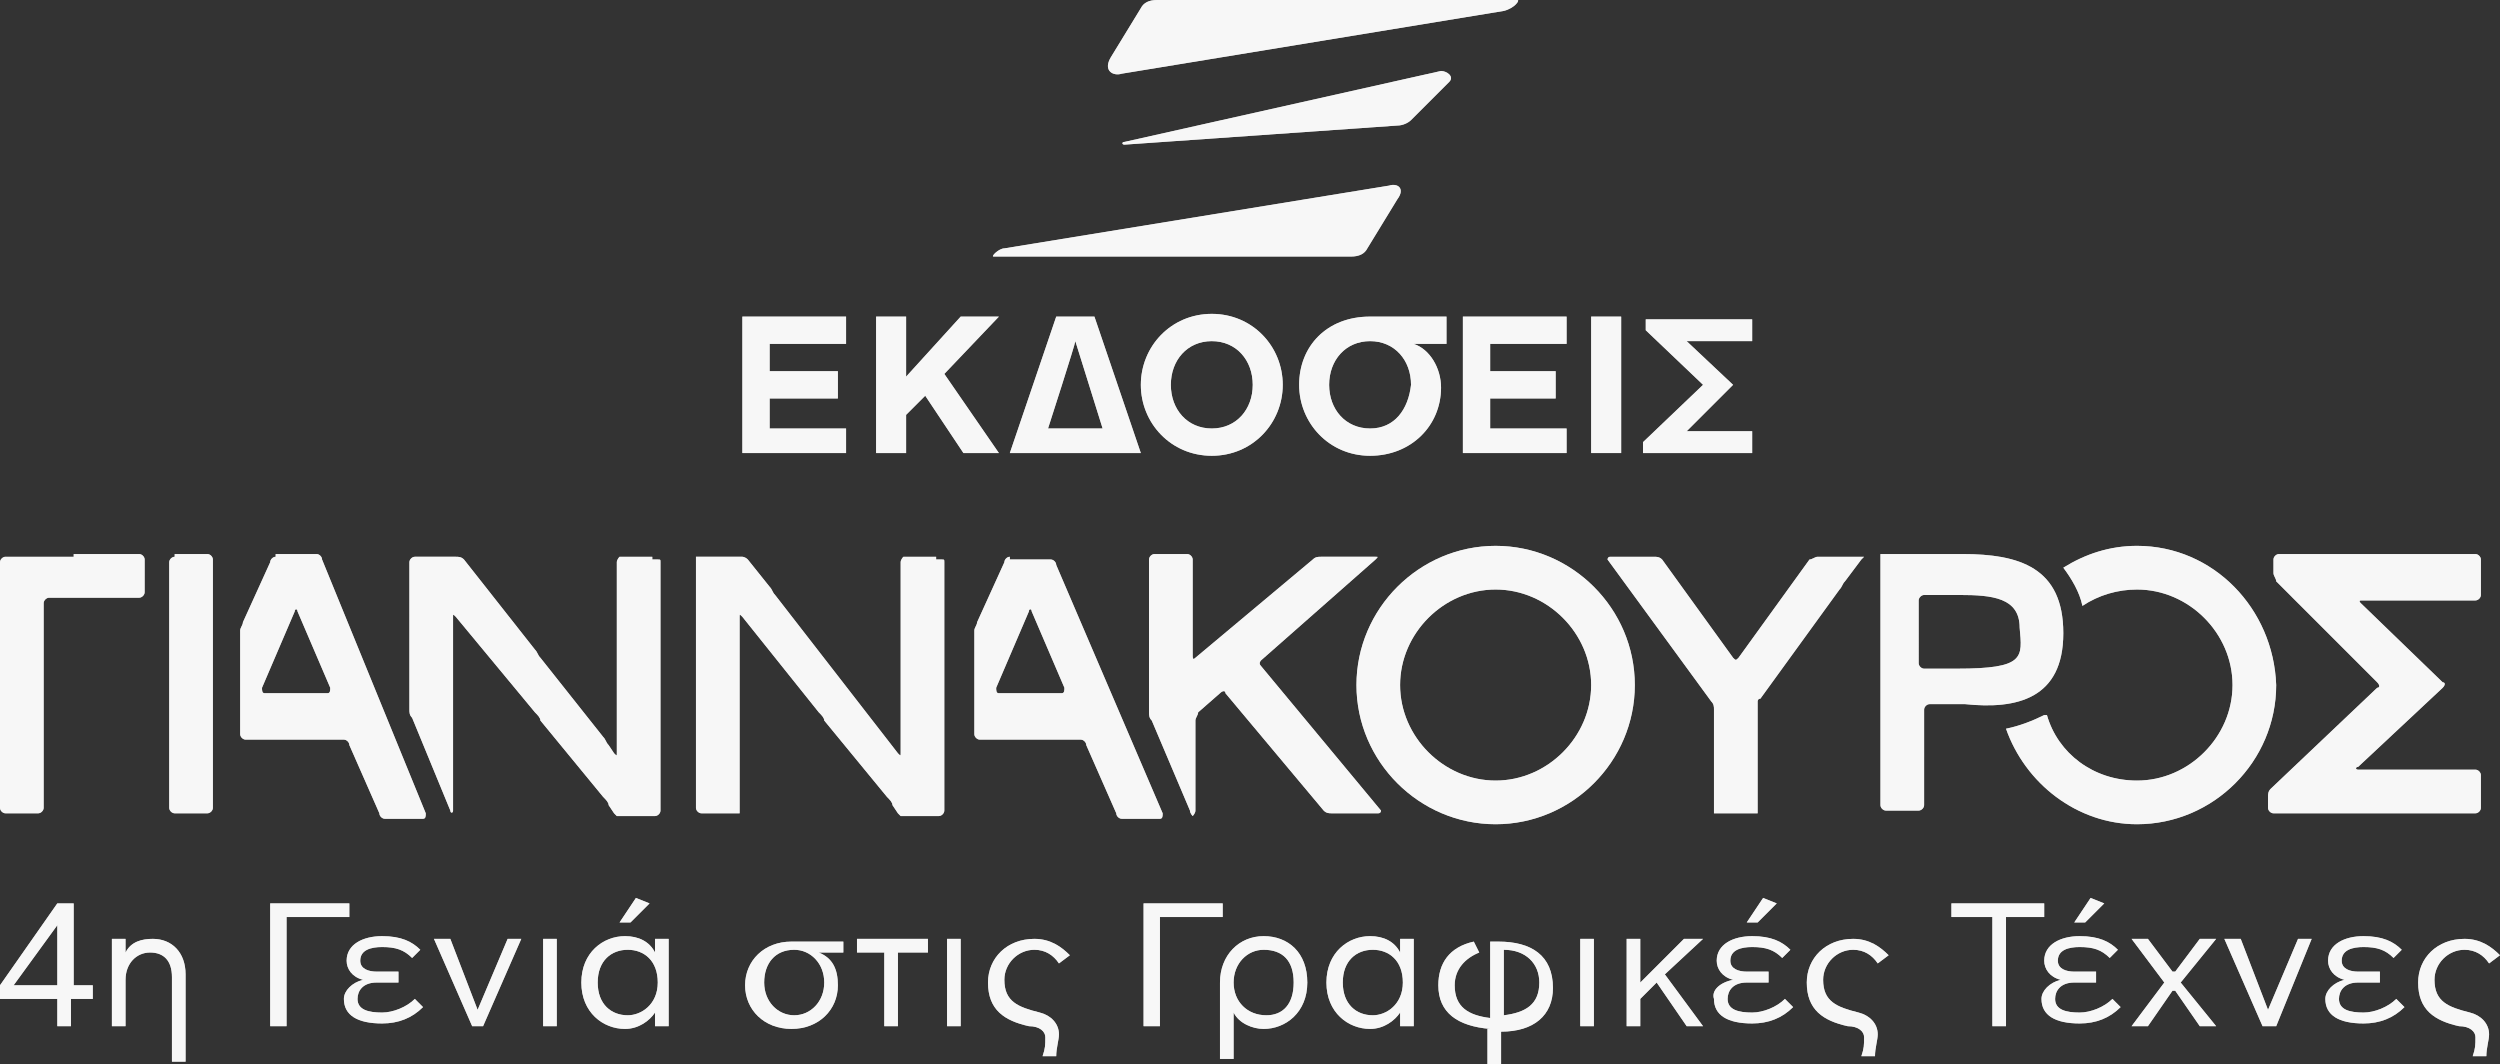 <?xml version="1.0" encoding="UTF-8" standalone="no"?>
<svg xmlns:inkscape="http://www.inkscape.org/namespaces/inkscape" xmlns:sodipodi="http://sodipodi.sourceforge.net/DTD/sodipodi-0.dtd" xmlns="http://www.w3.org/2000/svg" xmlns:svg="http://www.w3.org/2000/svg" version="1.1" id="Layer_1" x="0px" y="0px" viewBox="0 0 91.6 39" xml:space="preserve" width="91.6" height="39"><rect x="0" y="0" width="91.6" height="39" fill="#333333" stroke="none"/><defs id="defs36">
	

		
	
			
		
				
				
				
				
				
				
				
				
				
				
				
				
				
				
				
				
				
				
				
				
				
				
				
				
				
				
				
				
				
				
				
				
				
				
				
				
				
				
				
				
				
				
				
				
				
				
				
				
			</defs>
<style type="text/css" id="style1">
	.st0{opacity:0.8;}
</style>
<g id="g36" style="fill:#ffffff;fill-opacity:1"><path d="m 90.9,20.5 c 0,-0.1 -0.1,-0.2 -0.2,-0.2 h -7.2 c -0.1,0 -0.2,0.1 -0.2,0.2 V 21 c 0,0.1 0.1,0.2 0.1,0.3 l 3.7,3.7 c 0.1,0.1 0.1,0.2 0,0.2 l -3.9,3.7 c -0.1,0.1 -0.1,0.2 -0.1,0.3 v 0.4 c 0,0.1 0.1,0.2 0.2,0.2 h 7.4 c 0.1,0 0.2,-0.1 0.2,-0.2 v -1.2 c 0,-0.1 -0.1,-0.2 -0.2,-0.2 h -4.3 c -0.1,0 -0.1,-0.1 0,-0.1 l 3.1,-2.9 c 0.1,-0.1 0.1,-0.2 0,-0.2 l -3,-2.9 c -0.1,-0.1 0,-0.1 0,-0.1 h 4.2 c 0.1,0 0.2,-0.1 0.2,-0.2 z" id="path1" style="opacity:0.8;fill:#ffffff;fill-opacity:1"></path><polygon points="91.4,41 95.4,41 95.4,40.2 93,40.2 94.7,38.5 93,36.9 95.4,36.9 95.4,36.1 91.5,36.1 91.5,36.5 93.6,38.5 91.4,40.6 " id="polygon1" transform="translate(-31.2,-24.4)" style="opacity:0.8;fill:#ffffff;fill-opacity:1"></polygon><path d="m 41.1,2.7 14,-2.3 C 55.5,0.3 55.7,0 55.6,0 H 42.4 c -0.3,0 -0.5,0.1 -0.6,0.3 l -1.1,1.8 c -0.3,0.5 0.1,0.7 0.4,0.6" id="path2" style="opacity:0.8;fill:#ffffff;fill-opacity:1"></path><path d="m 36.4,9.4 h 13.1 c 0.3,0 0.5,-0.1 0.6,-0.3 l 1.1,-1.8 c 0.3,-0.4 0,-0.6 -0.3,-0.5 L 36.8,9.1 c -0.2,0 -0.5,0.3 -0.4,0.3" id="path3" style="opacity:0.8;fill:#ffffff;fill-opacity:1"></path><path d="M 52.8,2.6 41.2,5.2 c -0.1,0 -0.1,0.1 0,0.1 l 10,-0.7 c 0.2,0 0.4,-0.1 0.5,-0.2 L 53.1,3 C 53.3,2.8 53,2.6 52.8,2.6" id="path4" style="opacity:0.8;fill:#ffffff;fill-opacity:1"></path><path d="m 78.3,20 c -1,0 -1.9,0.3 -2.7,0.8 0.3,0.4 0.6,0.9 0.7,1.4 0.6,-0.4 1.3,-0.6 2,-0.6 1.9,0 3.5,1.6 3.5,3.5 0,1.9 -1.6,3.5 -3.5,3.5 -1.6,0 -2.9,-1 -3.3,-2.4 0,0 -0.1,0 -0.1,0 -0.4,0.2 -0.9,0.4 -1.4,0.5 0.7,2 2.6,3.5 4.8,3.5 2.8,0 5.1,-2.3 5.1,-5.1 C 83.3,22.3 81.1,20 78.3,20" id="path5" style="opacity:0.8;fill:#ffffff;fill-opacity:1"></path><path d="m 68.3,20.4 c 0,0 0,0 0,0 0,0 0,0 -0.1,0 h -0.5 -0.3 -0.8 c -0.1,0 -0.2,0.1 -0.3,0.1 l -2.6,3.6 c -0.1,0.1 -0.1,0.1 -0.2,0 L 60.9,20.5 C 60.8,20.4 60.7,20.4 60.6,20.4 H 59 c -0.1,0 -0.1,0.1 -0.1,0.1 l 3.8,5.2 c 0.1,0.1 0.1,0.2 0.1,0.3 v 3.6 c 0,0.1 0,0.2 0,0.2 h 0.2 1.2 0.2 v 0 c 0,0 0,-0.1 0,-0.2 v -3.7 c 0,-0.1 0,-0.2 0,-0.2 0,0 0,-0.1 0.1,-0.1 l 2.9,-4 c 0.1,-0.1 0.1,-0.2 0.2,-0.3 l 0.6,-0.8 c 0,0 0.1,-0.1 0.1,-0.1 0,0 0,0 0,0" id="path6" style="opacity:0.8;fill:#ffffff;fill-opacity:1"></path><path d="m 50.4,20.5 c 0.1,-0.1 0.1,-0.1 0,-0.1 h -2 c -0.1,0 -0.2,0 -0.3,0.1 l -4.3,3.6 c -0.1,0.1 -0.1,0 -0.1,-0.1 v -3.5 c 0,-0.1 -0.1,-0.2 -0.2,-0.2 h -1.2 c -0.1,0 -0.2,0.1 -0.2,0.2 v 4.9 c 0,0.1 0,0.2 0,0.2 0,0 0,0.1 0,0.2 v 0.3 c 0,0.1 0,0.2 0.1,0.3 l 1.4,3.3 c 0,0.1 0.1,0.2 0.1,0.2 0,0 0.1,-0.1 0.1,-0.2 v -3.3 c 0,-0.1 0.1,-0.2 0.1,-0.3 l 0.8,-0.7 c 0.1,-0.1 0.2,-0.1 0.2,0 l 3.6,4.3 c 0.1,0.1 0.2,0.1 0.3,0.1 h 1.7 c 0.1,0 0.1,-0.1 0.1,-0.1 l -4.4,-5.3 c -0.1,-0.1 0,-0.2 0,-0.2 z" id="path7" style="opacity:0.8;fill:#ffffff;fill-opacity:1"></path><polygon points="58.4,41 62.2,41 62.2,40.1 59.4,40.1 59.4,39 61.9,39 61.9,38 59.4,38 59.4,37 62.2,37 62.2,36 58.4,36 " id="polygon7" transform="translate(-31.2,-24.4)" style="opacity:0.8;fill:#ffffff;fill-opacity:1"></polygon><polygon points="85.8,38 85.8,37 88.6,37 88.6,36 84.8,36 84.8,41 88.6,41 88.6,40.1 85.8,40.1 85.8,39 88.2,39 88.2,38 " id="polygon8" transform="translate(-31.2,-24.4)" style="opacity:0.8;fill:#ffffff;fill-opacity:1"></polygon><polygon points="65.1,38.9 66.5,41 67.8,41 65.8,38.1 67.8,36 66.4,36 64.4,38.2 64.4,36 63.3,36 63.3,41 64.4,41 64.4,39.6 " id="polygon9" transform="translate(-31.2,-24.4)" style="opacity:0.8;fill:#ffffff;fill-opacity:1"></polygon><path d="m 45.9,14.1 v 0 c 0,0.9 -0.6,1.6 -1.5,1.6 -0.9,0 -1.5,-0.7 -1.5,-1.6 v 0 c 0,-0.9 0.6,-1.6 1.5,-1.6 0.9,0 1.5,0.7 1.5,1.6 m -4.1,0 v 0 c 0,1.4 1.1,2.6 2.6,2.6 1.5,0 2.6,-1.2 2.6,-2.6 v 0 c 0,-1.4 -1.1,-2.6 -2.6,-2.6 -1.5,0 -2.6,1.2 -2.6,2.6" id="path9" style="opacity:0.8;fill:#ffffff;fill-opacity:1"></path><path d="m 50.2,15.7 c -0.9,0 -1.5,-0.7 -1.5,-1.6 0,-0.9 0.6,-1.6 1.5,-1.6 0.9,0 1.5,0.7 1.5,1.6 -0.1,0.9 -0.6,1.6 -1.5,1.6 M 53,11.6 h -2.8 c -1.6,0 -2.6,1.1 -2.6,2.5 0,1.4 1.1,2.6 2.6,2.6 1.5,0 2.6,-1.1 2.6,-2.5 0,-0.7 -0.4,-1.4 -1,-1.6 H 53 Z" id="path10" style="opacity:0.8;fill:#ffffff;fill-opacity:1"></path><rect x="58.3" y="11.6" width="1.1" height="5" id="rect10" style="opacity:0.8;fill:#ffffff;fill-opacity:1"></rect><path d="m 54.8,28.6 c -1.9,0 -3.5,-1.6 -3.5,-3.5 0,-1.9 1.6,-3.5 3.5,-3.5 1.9,0 3.5,1.6 3.5,3.5 0,1.9 -1.6,3.5 -3.5,3.5 m 0,-8.6 c -2.8,0 -5.1,2.3 -5.1,5.1 0,2.8 2.3,5.1 5.1,5.1 2.8,0 5.1,-2.3 5.1,-5.1 0,-2.8 -2.3,-5.1 -5.1,-5.1" id="path11" style="opacity:0.8;fill:#ffffff;fill-opacity:1"></path><path d="m 71.7,24.5 h -1.2 c -0.1,0 -0.2,-0.1 -0.2,-0.2 V 22 c 0,-0.1 0.1,-0.2 0.2,-0.2 h 1.3 c 1.2,0 2.2,0.1 2.2,1.2 0.1,1.1 0.2,1.5 -2.3,1.5 m 3.9,-1.3 c 0,-2.4 -1.6,-2.9 -3.7,-2.9 -1.1,0 -2.7,0 -3,0 v 0 c 0,0 0,0 0,0 0,0 0,0.1 0,0.2 v 9 c 0,0.1 0.1,0.2 0.2,0.2 h 1.2 c 0.1,0 0.2,-0.1 0.2,-0.2 V 26 c 0,-0.1 0.1,-0.2 0.2,-0.2 0,0 0.8,0 1.3,0 1.9,0.2 3.6,-0.2 3.6,-2.6" id="path12" style="opacity:0.8;fill:#ffffff;fill-opacity:1"></path><path d="m 40.4,15.7 h -2 c 0,0 1,-3.1 1,-3.2 0,0 1,3.2 1,3.2 M 37,16.6 h 4.8 l -1.7,-5 h -1.4 z" id="path13" style="opacity:0.8;fill:#ffffff;fill-opacity:1"></path><path d="M 11.9,25.4 H 11.6 10.1 9.8 9.7 c -0.1,0 -0.1,-0.1 -0.1,-0.2 l 1.2,-2.8 c 0,-0.1 0.1,-0.1 0.1,0 l 1.2,2.8 c 0,0.1 0,0.2 -0.1,0.2 z m -1.8,-5 c -0.1,0 -0.2,0.1 -0.2,0.2 l -1,2.2 c 0,0.1 -0.1,0.2 -0.1,0.3 v 3.8 c 0,0.1 0.1,0.2 0.2,0.2 h 0.7 0.3 1.5 0.3 0.8 c 0.1,0 0.2,0.1 0.2,0.2 l 1.1,2.5 c 0,0.1 0.1,0.2 0.2,0.2 h 1.4 c 0.1,0 0.1,-0.1 0.1,-0.2 l -3.8,-9.3 c 0,-0.1 -0.1,-0.2 -0.2,-0.2 h -1.5 z" id="path14" style="opacity:0.8;fill:#ffffff;fill-opacity:1"></path><path d="M 38.8,25.4 H 38.5 37 36.7 36.6 c -0.1,0 -0.1,-0.1 -0.1,-0.2 l 1.2,-2.8 c 0,-0.1 0.1,-0.1 0.1,0 l 1.2,2.8 c 0,0.1 0,0.2 -0.1,0.2 z m -1.8,-5 c -0.1,0 -0.2,0.1 -0.2,0.2 l -1,2.2 c 0,0.1 -0.1,0.2 -0.1,0.3 v 3.8 c 0,0.1 0.1,0.2 0.2,0.2 h 0.7 0.3 1.5 0.4 0.8 c 0.1,0 0.2,0.1 0.2,0.2 l 1.1,2.5 c 0,0.1 0.1,0.2 0.2,0.2 h 1.4 c 0.1,0 0.1,-0.1 0.1,-0.2 l -3.9,-9.1 c 0,-0.1 -0.1,-0.2 -0.2,-0.2 H 37 Z" id="path15" style="opacity:0.8;fill:#ffffff;fill-opacity:1"></path><path d="m 23.9,20.4 h -0.3 -0.7 -0.2 c 0,0 -0.1,0.1 -0.1,0.2 v 7 c 0,0.1 0,0.1 -0.1,0 L 22.3,27.3 C 22.2,27.2 22.2,27.1 22.1,27 L 19.8,24.1 C 19.7,24 19.7,23.9 19.6,23.8 L 17,20.5 c -0.1,-0.1 -0.2,-0.1 -0.3,-0.1 h -1.5 c -0.1,0 -0.2,0.1 -0.2,0.2 V 26 c 0,0.1 0,0.2 0.1,0.3 l 1.4,3.4 c 0,0.1 0.1,0.1 0.1,0 v -7.1 c 0,-0.1 0,-0.1 0.1,0 l 2.9,3.5 c 0.1,0.1 0.2,0.2 0.2,0.3 l 2.3,2.8 c 0.1,0.1 0.2,0.2 0.2,0.3 l 0.2,0.3 c 0.1,0.1 0.1,0.1 0.1,0.1 h 0.2 0.8 0.3 0.1 c 0.1,0 0.2,-0.1 0.2,-0.2 v -6.5 -0.3 -2 -0.3 c 0,-0.1 0,-0.1 -0.1,-0.1 h -0.2 z" id="path16" style="opacity:0.8;fill:#ffffff;fill-opacity:1"></path><path d="M 34.3,20.4 H 34 33.3 33.1 c 0,0 -0.1,0.1 -0.1,0.2 v 7 c 0,0.1 0,0.1 -0.1,0 l -4.5,-5.8 c -0.1,-0.1 -0.1,-0.2 -0.2,-0.3 l -0.8,-1 c -0.1,-0.1 -0.2,-0.1 -0.2,-0.1 h -0.3 -1.2 -0.2 c 0,0 0,0.1 0,0.2 V 26 c 0,0.1 0,0.2 0,0.2 0,0 0,0.1 0,0.2 v 3.2 c 0,0.1 0.1,0.2 0.2,0.2 h 1.2 c 0.1,0 0.2,0 0.2,0 0,0 0,0 0,0 0,0 0,0 0,0 0,0 0,-0.1 0,-0.2 v -7 c 0,-0.1 0,-0.1 0.1,0 l 2.8,3.5 c 0.1,0.1 0.2,0.2 0.2,0.3 l 2.3,2.8 c 0.1,0.1 0.2,0.2 0.2,0.3 l 0.2,0.3 c 0.1,0.1 0.1,0.1 0.1,0.1 v 0 h 0.2 0.8 0.3 0.1 c 0.1,0 0.2,-0.1 0.2,-0.2 v -6.5 -0.3 -2 -0.3 c 0,-0.1 0,-0.1 -0.1,-0.1 h -0.2 z" id="path17" style="opacity:0.8;fill:#ffffff;fill-opacity:1"></path><path d="M 2.7,20.4 H 2.4 1 0.7 0.2 C 0.1,20.4 0,20.5 0,20.6 v 9 c 0,0.1 0.1,0.2 0.2,0.2 h 1.2 c 0.1,0 0.2,-0.1 0.2,-0.2 v -7.5 c 0,-0.1 0.1,-0.2 0.2,-0.2 h 0.7 0.3 2.3 c 0.1,0 0.2,-0.1 0.2,-0.2 V 20.5 C 5.3,20.4 5.2,20.3 5.1,20.3 H 2.7 Z" id="path18" style="opacity:0.8;fill:#ffffff;fill-opacity:1"></path><path d="m 6.4,20.4 c -0.1,0 -0.2,0.1 -0.2,0.2 v 0.5 0.3 7.5 0.3 0.4 c 0,0.1 0.1,0.2 0.2,0.2 h 1.2 c 0.1,0 0.2,-0.1 0.2,-0.2 V 25.6 25.3 25 24.6 20.5 C 7.8,20.4 7.7,20.3 7.6,20.3 H 6.4 Z" id="path19" style="opacity:0.8;fill:#ffffff;fill-opacity:1"></path><path d="m 2.1,33.9 -1.6,2.2 h 1.6 z m 0.5,2.7 v 1 H 2.1 v -1 H 0 v -0.5 l 2.1,-3 h 0.6 v 3 h 0.7 v 0.5 z" id="path20" style="opacity:0.8;fill:#ffffff;fill-opacity:1"></path><path d="m 4.1,34.4 h 0.5 v 0.5 0 c 0.2,-0.4 0.6,-0.5 1,-0.5 0.7,0 1.2,0.5 1.2,1.3 v 3.2 H 6.3 v -3.1 c 0,-0.6 -0.3,-0.9 -0.8,-0.9 -0.5,0 -0.9,0.4 -0.9,1 v 1.7 H 4.1 Z" id="path21" style="opacity:0.8;fill:#ffffff;fill-opacity:1"></path><polygon points="41.7,62 41.1,62 41.1,57.5 44,57.5 44,58 41.7,58 " id="polygon21" transform="translate(-31.2,-24.4)" style="opacity:0.8;fill:#ffffff;fill-opacity:1"></polygon><path d="m 13.3,35.9 c -0.4,-0.1 -0.6,-0.4 -0.6,-0.7 0,-0.6 0.6,-0.9 1.3,-0.9 0.7,0 1.1,0.2 1.4,0.5 l -0.3,0.3 c -0.3,-0.3 -0.6,-0.4 -1.1,-0.4 -0.4,0 -0.8,0.1 -0.8,0.5 0,0.3 0.3,0.4 0.6,0.4 h 0.8 V 36 h -0.8 c -0.5,0 -0.7,0.3 -0.7,0.6 0,0.4 0.4,0.5 0.9,0.5 0.4,0 0.9,-0.2 1.2,-0.5 l 0.3,0.3 c -0.4,0.4 -0.9,0.6 -1.5,0.6 -0.9,0 -1.4,-0.3 -1.4,-0.9 0,-0.3 0.3,-0.6 0.7,-0.7 z" id="path22" style="opacity:0.8;fill:#ffffff;fill-opacity:1"></path><polygon points="48.7,61.4 49.8,58.8 50.3,58.8 48.9,62 48.5,62 47.1,58.8 47.7,58.8 " id="polygon22" transform="translate(-31.2,-24.4)" style="opacity:0.8;fill:#ffffff;fill-opacity:1"></polygon><rect x="19.9" y="34.4" width="0.5" height="3.2" id="rect22" style="opacity:0.8;fill:#ffffff;fill-opacity:1"></rect><path d="m 23.3,32.9 0.5,0.2 -0.7,0.7 h -0.4 z m 0.8,3.1 c 0,-0.8 -0.5,-1.2 -1.1,-1.2 -0.6,0 -1.1,0.4 -1.1,1.2 0,0.8 0.5,1.2 1.1,1.2 0.5,0 1.1,-0.4 1.1,-1.2 m -2.8,0 c 0,-1.1 0.8,-1.7 1.6,-1.7 0.5,0 0.9,0.2 1.1,0.6 v 0 -0.5 h 0.5 v 3.2 H 24 v -0.5 0 c -0.2,0.3 -0.6,0.6 -1.1,0.6 -0.8,0 -1.6,-0.6 -1.6,-1.7" id="path23" style="opacity:0.8;fill:#ffffff;fill-opacity:1"></path><path d="m 30.2,36 c 0,-0.7 -0.5,-1.2 -1.1,-1.2 -0.7,0 -1.1,0.5 -1.1,1.2 0,0.7 0.5,1.2 1.1,1.2 0.6,0 1.1,-0.5 1.1,-1.2 m 0.7,-1.6 v 0.5 H 30 v 0 c 0.5,0.2 0.7,0.6 0.7,1.2 0,0.9 -0.7,1.6 -1.7,1.6 -1,0 -1.7,-0.7 -1.7,-1.6 0,-0.9 0.7,-1.6 1.7,-1.6 h 1.9 z" id="path24" style="opacity:0.8;fill:#ffffff;fill-opacity:1"></path><polygon points="62.6,58.8 65.2,58.8 65.2,59.3 64.1,59.3 64.1,62 63.6,62 63.6,59.3 62.6,59.3 " id="polygon24" transform="translate(-31.2,-24.4)" style="opacity:0.8;fill:#ffffff;fill-opacity:1"></polygon><rect x="34.7" y="34.4" width="0.5" height="3.2" id="rect24" style="opacity:0.8;fill:#ffffff;fill-opacity:1"></rect><path d="m 38.8,37.9 c 0,0.2 -0.1,0.5 -0.1,0.8 h -0.5 c 0.1,-0.3 0.1,-0.4 0.1,-0.7 0,-0.2 -0.2,-0.4 -0.6,-0.4 -0.9,-0.2 -1.5,-0.6 -1.5,-1.6 0,-0.9 0.7,-1.6 1.7,-1.6 0.6,0 1,0.3 1.3,0.6 l -0.4,0.3 c -0.2,-0.3 -0.5,-0.5 -0.9,-0.5 -0.6,0 -1.1,0.5 -1.1,1.1 0,0.8 0.5,1 1.3,1.2 0.4,0.1 0.7,0.4 0.7,0.8" id="path25" style="opacity:0.8;fill:#ffffff;fill-opacity:1"></path><polygon points="73.7,62 73.1,62 73.1,57.5 76,57.5 76,58 73.7,58 " id="polygon25" transform="translate(-31.2,-24.4)" style="opacity:0.8;fill:#ffffff;fill-opacity:1"></polygon><path d="m 47.4,36 c 0,-0.8 -0.4,-1.2 -1.1,-1.2 -0.6,0 -1.1,0.5 -1.1,1.2 0,0.7 0.5,1.2 1.2,1.2 0.6,0 1,-0.4 1,-1.2 m -2.2,1.1 v 1.7 H 44.7 V 36 c 0,-1 0.7,-1.7 1.6,-1.7 0.9,0 1.6,0.6 1.6,1.7 0,1.1 -0.8,1.7 -1.6,1.7 -0.4,0 -0.9,-0.2 -1.1,-0.6 z" id="path26" style="opacity:0.8;fill:#ffffff;fill-opacity:1"></path><path d="m 51.4,36 c 0,-0.8 -0.5,-1.2 -1.1,-1.2 -0.6,0 -1.1,0.4 -1.1,1.2 0,0.8 0.5,1.2 1.1,1.2 0.5,0 1.1,-0.4 1.1,-1.2 m -2.8,0 c 0,-1.1 0.8,-1.7 1.6,-1.7 0.5,0 0.9,0.2 1.1,0.6 v 0 -0.5 h 0.5 v 3.2 h -0.5 v -0.5 0 c -0.2,0.3 -0.6,0.6 -1.1,0.6 -0.8,0 -1.6,-0.6 -1.6,-1.7" id="path27" style="opacity:0.8;fill:#ffffff;fill-opacity:1"></path><path d="m 55.1,34.8 v 2.4 c 0.8,-0.1 1.3,-0.4 1.3,-1.2 0,-0.7 -0.5,-1.2 -1.3,-1.2 m -0.5,2.9 c -1.2,-0.1 -1.9,-0.6 -1.9,-1.6 0,-0.8 0.4,-1.4 1.3,-1.6 l 0.2,0.4 c -0.5,0.2 -0.9,0.6 -0.9,1.2 0,0.8 0.5,1.1 1.3,1.2 v -2.8 c 0.1,0 0.3,0 0.3,0 1.2,0 2,0.5 2,1.7 0,1 -0.7,1.6 -1.9,1.6 V 39 h -0.5 v -1.3 z" id="path28" style="opacity:0.8;fill:#ffffff;fill-opacity:1"></path><rect x="57.9" y="34.4" width="0.5" height="3.2" id="rect28" style="opacity:0.8;fill:#ffffff;fill-opacity:1"></rect><polygon points="90.8,58.8 91.3,58.8 91.3,60.4 92.9,58.8 93.6,58.8 92.2,60.1 93.6,62 93,62 91.9,60.4 91.3,61 91.3,62 90.8,62 " id="polygon28" transform="translate(-31.2,-24.4)" style="opacity:0.8;fill:#ffffff;fill-opacity:1"></polygon><path d="m 64.6,32.9 0.5,0.2 -0.7,0.7 H 64 Z m -1.1,3 c -0.4,-0.1 -0.6,-0.4 -0.6,-0.7 0,-0.6 0.6,-0.9 1.3,-0.9 0.7,0 1.1,0.2 1.4,0.5 l -0.3,0.3 c -0.3,-0.3 -0.6,-0.4 -1.1,-0.4 -0.4,0 -0.8,0.1 -0.8,0.5 0,0.3 0.3,0.4 0.6,0.4 h 0.8 V 36 H 64 c -0.5,0 -0.7,0.3 -0.7,0.6 0,0.4 0.4,0.5 0.9,0.5 0.4,0 0.9,-0.2 1.2,-0.5 l 0.3,0.3 c -0.4,0.4 -0.9,0.6 -1.5,0.6 -0.9,0 -1.4,-0.3 -1.4,-0.9 -0.1,-0.3 0.2,-0.6 0.7,-0.7 z" id="path29" style="opacity:0.8;fill:#ffffff;fill-opacity:1"></path><path d="m 68.8,37.9 c 0,0.2 -0.1,0.5 -0.1,0.8 h -0.5 c 0.1,-0.3 0.1,-0.4 0.1,-0.7 0,-0.2 -0.2,-0.4 -0.6,-0.4 -0.9,-0.2 -1.5,-0.6 -1.5,-1.6 0,-0.9 0.7,-1.6 1.7,-1.6 0.6,0 1,0.3 1.3,0.6 l -0.4,0.3 c -0.2,-0.3 -0.5,-0.5 -0.9,-0.5 -0.6,0 -1.1,0.5 -1.1,1.1 0,0.8 0.5,1 1.3,1.2 0.4,0.1 0.7,0.4 0.7,0.8" id="path30" style="opacity:0.8;fill:#ffffff;fill-opacity:1"></path><polygon points="104.2,62 104.2,58 102.7,58 102.7,57.5 106.1,57.5 106.1,58 104.7,58 104.7,62 " id="polygon30" transform="translate(-31.2,-24.4)" style="opacity:0.8;fill:#ffffff;fill-opacity:1"></polygon><path d="m 76.6,32.9 0.5,0.2 -0.7,0.7 H 76 Z m -1.1,3 c -0.4,-0.1 -0.6,-0.4 -0.6,-0.7 0,-0.6 0.6,-0.9 1.3,-0.9 0.7,0 1.1,0.2 1.4,0.5 l -0.3,0.3 c -0.3,-0.3 -0.6,-0.4 -1.1,-0.4 -0.4,0 -0.8,0.1 -0.8,0.5 0,0.3 0.3,0.4 0.6,0.4 h 0.8 V 36 H 76 c -0.5,0 -0.7,0.3 -0.7,0.6 0,0.4 0.4,0.5 0.9,0.5 0.4,0 0.9,-0.2 1.2,-0.5 l 0.3,0.3 c -0.4,0.4 -0.9,0.6 -1.5,0.6 -0.9,0 -1.4,-0.3 -1.4,-0.9 0,-0.3 0.3,-0.6 0.7,-0.7 z" id="path31" style="opacity:0.8;fill:#ffffff;fill-opacity:1"></path><polygon points="112.4,58.8 111.1,60.4 112.4,62 111.8,62 110.9,60.7 110.8,60.7 109.9,62 109.3,62 110.5,60.4 109.3,58.8 109.9,58.8 110.8,60 110.9,60 111.8,58.8 " id="polygon31" transform="translate(-31.2,-24.4)" style="opacity:0.8;fill:#ffffff;fill-opacity:1"></polygon><polygon points="114.3,61.4 115.4,58.8 115.9,58.8 114.6,62 114.1,62 112.7,58.8 113.3,58.8 " id="polygon32" transform="translate(-31.2,-24.4)" style="opacity:0.8;fill:#ffffff;fill-opacity:1"></polygon><path d="m 85.9,35.9 c -0.4,-0.1 -0.6,-0.4 -0.6,-0.7 0,-0.6 0.6,-0.9 1.3,-0.9 0.7,0 1.1,0.2 1.4,0.5 l -0.3,0.3 c -0.3,-0.3 -0.6,-0.4 -1.1,-0.4 -0.4,0 -0.8,0.1 -0.8,0.5 0,0.3 0.3,0.4 0.6,0.4 h 0.8 V 36 h -0.8 c -0.5,0 -0.7,0.3 -0.7,0.6 0,0.4 0.4,0.5 0.9,0.5 0.4,0 0.9,-0.2 1.2,-0.5 l 0.3,0.3 c -0.4,0.4 -0.9,0.6 -1.5,0.6 -0.9,0 -1.4,-0.3 -1.4,-0.9 0,-0.3 0.3,-0.6 0.7,-0.7 z" id="path32" style="opacity:0.8;fill:#ffffff;fill-opacity:1"></path><path d="m 91.2,37.9 c 0,0.2 -0.1,0.5 -0.1,0.8 h -0.5 c 0.1,-0.3 0.1,-0.4 0.1,-0.7 0,-0.2 -0.2,-0.4 -0.6,-0.4 -0.9,-0.2 -1.5,-0.6 -1.5,-1.6 0,-0.9 0.7,-1.6 1.7,-1.6 0.6,0 1,0.3 1.3,0.6 l -0.4,0.3 C 91,35 90.7,34.8 90.3,34.8 c -0.6,0 -1.1,0.5 -1.1,1.1 0,0.8 0.5,1 1.3,1.2 0.4,0.1 0.7,0.4 0.7,0.8" id="path33" style="opacity:0.8;fill:#ffffff;fill-opacity:1"></path></g>
<g id="g68" style="fill:#ffffff;fill-opacity:1"><path d="m 90.9,20.5 c 0,-0.1 -0.1,-0.2 -0.2,-0.2 h -7.2 c -0.1,0 -0.2,0.1 -0.2,0.2 V 21 c 0,0.1 0.1,0.2 0.1,0.3 l 3.7,3.7 c 0.1,0.1 0.1,0.2 0,0.2 l -3.9,3.7 c -0.1,0.1 -0.1,0.2 -0.1,0.3 v 0.4 c 0,0.1 0.1,0.2 0.2,0.2 h 7.4 c 0.1,0 0.2,-0.1 0.2,-0.2 v -1.2 c 0,-0.1 -0.1,-0.2 -0.2,-0.2 h -4.3 c -0.1,0 -0.1,-0.1 0,-0.1 l 3.1,-2.9 c 0.1,-0.1 0.1,-0.2 0,-0.2 l -3,-2.9 c -0.1,-0.1 0,-0.1 0,-0.1 h 4.2 c 0.1,0 0.2,-0.1 0.2,-0.2 z" id="path36" style="opacity:0.8;fill:#ffffff;fill-opacity:1"></path><polygon points="91.4,41 95.4,41 95.4,40.2 93,40.2 94.7,38.5 93,36.9 95.4,36.9 95.4,36.1 91.5,36.1 91.5,36.5 93.6,38.5 91.4,40.6 " id="polygon36" transform="translate(-31.2,-24.4)" style="opacity:0.8;fill:#ffffff;fill-opacity:1"></polygon><path d="m 41.1,2.7 14,-2.3 C 55.5,0.3 55.7,0 55.6,0 H 42.4 c -0.3,0 -0.5,0.1 -0.6,0.3 l -1.1,1.8 c -0.3,0.5 0.1,0.7 0.4,0.6" id="path37" style="opacity:0.8;fill:#ffffff;fill-opacity:1"></path><path d="m 36.4,9.4 h 13.1 c 0.3,0 0.5,-0.1 0.6,-0.3 l 1.1,-1.8 c 0.3,-0.4 0,-0.6 -0.3,-0.5 L 36.8,9.1 c -0.2,0 -0.5,0.3 -0.4,0.3" id="path38" style="opacity:0.8;fill:#ffffff;fill-opacity:1"></path><path d="M 52.8,2.6 41.2,5.2 c -0.1,0 -0.1,0.1 0,0.1 l 10,-0.7 c 0.2,0 0.4,-0.1 0.5,-0.2 L 53.1,3 C 53.3,2.8 53,2.6 52.8,2.6" id="path39" style="opacity:0.8;fill:#ffffff;fill-opacity:1"></path><path d="m 78.3,20 c -1,0 -1.9,0.3 -2.7,0.8 0.3,0.4 0.6,0.9 0.7,1.4 0.6,-0.4 1.3,-0.6 2,-0.6 1.9,0 3.5,1.6 3.5,3.5 0,1.9 -1.6,3.5 -3.5,3.5 -1.6,0 -2.9,-1 -3.3,-2.4 0,0 -0.1,0 -0.1,0 -0.4,0.2 -0.9,0.4 -1.4,0.5 0.7,2 2.6,3.5 4.8,3.5 2.8,0 5.1,-2.3 5.1,-5.1 C 83.3,22.3 81.1,20 78.3,20" id="path40" style="opacity:0.8;fill:#ffffff;fill-opacity:1"></path><path d="m 68.3,20.4 c 0,0 0,0 0,0 0,0 0,0 -0.1,0 h -0.5 -0.3 -0.8 c -0.1,0 -0.2,0.1 -0.3,0.1 l -2.6,3.6 c -0.1,0.1 -0.1,0.1 -0.2,0 L 60.9,20.5 C 60.8,20.4 60.7,20.4 60.6,20.4 H 59 c -0.1,0 -0.1,0.1 -0.1,0.1 l 3.8,5.2 c 0.1,0.1 0.1,0.2 0.1,0.3 v 3.6 c 0,0.1 0,0.2 0,0.2 h 0.2 1.2 0.2 v 0 c 0,0 0,-0.1 0,-0.2 v -3.7 c 0,-0.1 0,-0.2 0,-0.2 0,0 0,-0.1 0.1,-0.1 l 2.9,-4 c 0.1,-0.1 0.1,-0.2 0.2,-0.3 l 0.6,-0.8 c 0,0 0.1,-0.1 0.1,-0.1 0,0 0,0 0,0" id="path41" style="opacity:0.8;fill:#ffffff;fill-opacity:1"></path><path d="m 50.4,20.5 c 0.1,-0.1 0.1,-0.1 0,-0.1 h -2 c -0.1,0 -0.2,0 -0.3,0.1 l -4.3,3.6 c -0.1,0.1 -0.1,0 -0.1,-0.1 v -3.5 c 0,-0.1 -0.1,-0.2 -0.2,-0.2 h -1.2 c -0.1,0 -0.2,0.1 -0.2,0.2 v 4.9 c 0,0.1 0,0.2 0,0.2 0,0 0,0.1 0,0.2 v 0.3 c 0,0.1 0,0.2 0.1,0.3 l 1.4,3.3 c 0,0.1 0.1,0.2 0.1,0.2 0,0 0.1,-0.1 0.1,-0.2 v -3.3 c 0,-0.1 0.1,-0.2 0.1,-0.3 l 0.8,-0.7 c 0.1,-0.1 0.2,-0.1 0.2,0 l 3.6,4.3 c 0.1,0.1 0.2,0.1 0.3,0.1 h 1.7 c 0.1,0 0.1,-0.1 0.1,-0.1 l -4.4,-5.3 c -0.1,-0.1 0,-0.2 0,-0.2 z" id="path42" style="opacity:0.8;fill:#ffffff;fill-opacity:1"></path><polygon points="58.4,41 62.2,41 62.2,40.1 59.4,40.1 59.4,39 61.9,39 61.9,38 59.4,38 59.4,37 62.2,37 62.2,36 58.4,36 " id="polygon42" transform="translate(-31.2,-24.4)" style="opacity:0.8;fill:#ffffff;fill-opacity:1"></polygon><polygon points="85.8,38 85.8,37 88.6,37 88.6,36 84.8,36 84.8,41 88.6,41 88.6,40.1 85.8,40.1 85.8,39 88.2,39 88.2,38 " id="polygon43" transform="translate(-31.2,-24.4)" style="opacity:0.8;fill:#ffffff;fill-opacity:1"></polygon><polygon points="65.1,38.9 66.5,41 67.8,41 65.8,38.1 67.8,36 66.4,36 64.4,38.2 64.4,36 63.3,36 63.3,41 64.4,41 64.4,39.6 " id="polygon44" transform="translate(-31.2,-24.4)" style="opacity:0.8;fill:#ffffff;fill-opacity:1"></polygon><path d="m 45.9,14.1 v 0 c 0,0.9 -0.6,1.6 -1.5,1.6 -0.9,0 -1.5,-0.7 -1.5,-1.6 v 0 c 0,-0.9 0.6,-1.6 1.5,-1.6 0.9,0 1.5,0.7 1.5,1.6 m -4.1,0 v 0 c 0,1.4 1.1,2.6 2.6,2.6 1.5,0 2.6,-1.2 2.6,-2.6 v 0 c 0,-1.4 -1.1,-2.6 -2.6,-2.6 -1.5,0 -2.6,1.2 -2.6,2.6" id="path44" style="opacity:0.8;fill:#ffffff;fill-opacity:1"></path><path d="m 50.2,15.7 c -0.9,0 -1.5,-0.7 -1.5,-1.6 0,-0.9 0.6,-1.6 1.5,-1.6 0.9,0 1.5,0.7 1.5,1.6 -0.1,0.9 -0.6,1.6 -1.5,1.6 M 53,11.6 h -2.8 c -1.6,0 -2.6,1.1 -2.6,2.5 0,1.4 1.1,2.6 2.6,2.6 1.5,0 2.6,-1.1 2.6,-2.5 0,-0.7 -0.4,-1.4 -1,-1.6 H 53 Z" id="path45" style="opacity:0.8;fill:#ffffff;fill-opacity:1"></path><rect x="58.3" y="11.6" width="1.1" height="5" id="rect45" style="opacity:0.8;fill:#ffffff;fill-opacity:1"></rect><path d="m 54.8,28.6 c -1.9,0 -3.5,-1.6 -3.5,-3.5 0,-1.9 1.6,-3.5 3.5,-3.5 1.9,0 3.5,1.6 3.5,3.5 0,1.9 -1.6,3.5 -3.5,3.5 m 0,-8.6 c -2.8,0 -5.1,2.3 -5.1,5.1 0,2.8 2.3,5.1 5.1,5.1 2.8,0 5.1,-2.3 5.1,-5.1 0,-2.8 -2.3,-5.1 -5.1,-5.1" id="path46" style="opacity:0.8;fill:#ffffff;fill-opacity:1"></path><path d="m 71.7,24.5 h -1.2 c -0.1,0 -0.2,-0.1 -0.2,-0.2 V 22 c 0,-0.1 0.1,-0.2 0.2,-0.2 h 1.3 c 1.2,0 2.2,0.1 2.2,1.2 0.1,1.1 0.2,1.5 -2.3,1.5 m 3.9,-1.3 c 0,-2.4 -1.6,-2.9 -3.7,-2.9 -1.1,0 -2.7,0 -3,0 v 0 c 0,0 0,0 0,0 0,0 0,0.1 0,0.2 v 9 c 0,0.1 0.1,0.2 0.2,0.2 h 1.2 c 0.1,0 0.2,-0.1 0.2,-0.2 V 26 c 0,-0.1 0.1,-0.2 0.2,-0.2 0,0 0.8,0 1.3,0 1.9,0.2 3.6,-0.2 3.6,-2.6" id="path47" style="opacity:0.8;fill:#ffffff;fill-opacity:1"></path><path d="m 40.4,15.7 h -2 c 0,0 1,-3.1 1,-3.2 0,0 1,3.2 1,3.2 M 37,16.6 h 4.8 l -1.7,-5 h -1.4 z" id="path48" style="opacity:0.8;fill:#ffffff;fill-opacity:1"></path><path d="M 11.9,25.4 H 11.6 10.1 9.8 9.7 c -0.1,0 -0.1,-0.1 -0.1,-0.2 l 1.2,-2.8 c 0,-0.1 0.1,-0.1 0.1,0 l 1.2,2.8 c 0,0.1 0,0.2 -0.1,0.2 z m -1.8,-5 c -0.1,0 -0.2,0.1 -0.2,0.2 l -1,2.2 c 0,0.1 -0.1,0.2 -0.1,0.3 v 3.8 c 0,0.1 0.1,0.2 0.2,0.2 h 0.7 0.3 1.5 0.3 0.8 c 0.1,0 0.2,0.1 0.2,0.2 l 1.1,2.5 c 0,0.1 0.1,0.2 0.2,0.2 h 1.4 c 0.1,0 0.1,-0.1 0.1,-0.2 l -3.8,-9.3 c 0,-0.1 -0.1,-0.2 -0.2,-0.2 h -1.5 z" id="path49" style="opacity:0.8;fill:#ffffff;fill-opacity:1"></path><path d="M 38.8,25.4 H 38.5 37 36.7 36.6 c -0.1,0 -0.1,-0.1 -0.1,-0.2 l 1.2,-2.8 c 0,-0.1 0.1,-0.1 0.1,0 l 1.2,2.8 c 0,0.1 0,0.2 -0.1,0.2 z m -1.8,-5 c -0.1,0 -0.2,0.1 -0.2,0.2 l -1,2.2 c 0,0.1 -0.1,0.2 -0.1,0.3 v 3.8 c 0,0.1 0.1,0.2 0.2,0.2 h 0.7 0.3 1.5 0.4 0.8 c 0.1,0 0.2,0.1 0.2,0.2 l 1.1,2.5 c 0,0.1 0.1,0.2 0.2,0.2 h 1.4 c 0.1,0 0.1,-0.1 0.1,-0.2 l -3.9,-9.1 c 0,-0.1 -0.1,-0.2 -0.2,-0.2 H 37 Z" id="path50" style="opacity:0.8;fill:#ffffff;fill-opacity:1"></path><path d="m 23.9,20.4 h -0.3 -0.7 -0.2 c 0,0 -0.1,0.1 -0.1,0.2 v 7 c 0,0.1 0,0.1 -0.1,0 L 22.3,27.3 C 22.2,27.2 22.2,27.1 22.1,27 L 19.8,24.1 C 19.7,24 19.7,23.9 19.6,23.8 L 17,20.5 c -0.1,-0.1 -0.2,-0.1 -0.3,-0.1 h -1.5 c -0.1,0 -0.2,0.1 -0.2,0.2 V 26 c 0,0.1 0,0.2 0.1,0.3 l 1.4,3.4 c 0,0.1 0.1,0.1 0.1,0 v -7.1 c 0,-0.1 0,-0.1 0.1,0 l 2.9,3.5 c 0.1,0.1 0.2,0.2 0.2,0.3 l 2.3,2.8 c 0.1,0.1 0.2,0.2 0.2,0.3 l 0.2,0.3 c 0.1,0.1 0.1,0.1 0.1,0.1 h 0.2 0.8 0.3 0.1 c 0.1,0 0.2,-0.1 0.2,-0.2 v -6.5 -0.3 -2 -0.3 c 0,-0.1 0,-0.1 -0.1,-0.1 h -0.2 z" id="path51" style="opacity:0.8;fill:#ffffff;fill-opacity:1"></path><path d="M 34.3,20.4 H 34 33.3 33.1 c 0,0 -0.1,0.1 -0.1,0.2 v 7 c 0,0.1 0,0.1 -0.1,0 l -4.5,-5.8 c -0.1,-0.1 -0.1,-0.2 -0.2,-0.3 l -0.8,-1 c -0.1,-0.1 -0.2,-0.1 -0.2,-0.1 h -0.3 -1.2 -0.2 c 0,0 0,0.1 0,0.2 V 26 c 0,0.1 0,0.2 0,0.2 0,0 0,0.1 0,0.2 v 3.2 c 0,0.1 0.1,0.2 0.2,0.2 h 1.2 c 0.1,0 0.2,0 0.2,0 0,0 0,0 0,0 0,0 0,0 0,0 0,0 0,-0.1 0,-0.2 v -7 c 0,-0.1 0,-0.1 0.1,0 l 2.8,3.5 c 0.1,0.1 0.2,0.2 0.2,0.3 l 2.3,2.8 c 0.1,0.1 0.2,0.2 0.2,0.3 l 0.2,0.3 c 0.1,0.1 0.1,0.1 0.1,0.1 v 0 h 0.2 0.8 0.3 0.1 c 0.1,0 0.2,-0.1 0.2,-0.2 v -6.5 -0.3 -2 -0.3 c 0,-0.1 0,-0.1 -0.1,-0.1 h -0.2 z" id="path52" style="opacity:0.8;fill:#ffffff;fill-opacity:1"></path><path d="M 2.7,20.4 H 2.4 1 0.7 0.2 C 0.1,20.4 0,20.5 0,20.6 v 9 c 0,0.1 0.1,0.2 0.2,0.2 h 1.2 c 0.1,0 0.2,-0.1 0.2,-0.2 v -7.5 c 0,-0.1 0.1,-0.2 0.2,-0.2 h 0.7 0.3 2.3 c 0.1,0 0.2,-0.1 0.2,-0.2 V 20.5 C 5.3,20.4 5.2,20.3 5.1,20.3 H 2.7 Z" id="path53" style="opacity:0.8;fill:#ffffff;fill-opacity:1"></path><path d="m 6.4,20.4 c -0.1,0 -0.2,0.1 -0.2,0.2 v 0.5 0.3 7.5 0.3 0.4 c 0,0.1 0.1,0.2 0.2,0.2 h 1.2 c 0.1,0 0.2,-0.1 0.2,-0.2 V 25.6 25.3 25 24.6 20.5 C 7.8,20.4 7.7,20.3 7.6,20.3 H 6.4 Z" id="path54" style="opacity:0.8;fill:#ffffff;fill-opacity:1"></path><path d="m 2.1,33.9 -1.6,2.2 h 1.6 z m 0.5,2.7 v 1 H 2.1 v -1 H 0 v -0.5 l 2.1,-3 h 0.6 v 3 h 0.7 v 0.5 z" id="path55" style="opacity:0.8;fill:#ffffff;fill-opacity:1"></path><path d="m 4.1,34.4 h 0.5 v 0.5 0 c 0.2,-0.4 0.6,-0.5 1,-0.5 0.7,0 1.2,0.5 1.2,1.3 v 3.2 H 6.3 v -3.1 c 0,-0.6 -0.3,-0.9 -0.8,-0.9 -0.5,0 -0.9,0.4 -0.9,1 v 1.7 H 4.1 Z" id="path56" style="opacity:0.8;fill:#ffffff;fill-opacity:1"></path><polygon points="41.7,62 41.1,62 41.1,57.5 44,57.5 44,58 41.7,58 " id="polygon56" transform="translate(-31.2,-24.4)" style="opacity:0.8;fill:#ffffff;fill-opacity:1"></polygon><path d="m 13.3,35.9 c -0.4,-0.1 -0.6,-0.4 -0.6,-0.7 0,-0.6 0.6,-0.9 1.3,-0.9 0.7,0 1.1,0.2 1.4,0.5 l -0.3,0.3 c -0.3,-0.3 -0.6,-0.4 -1.1,-0.4 -0.4,0 -0.8,0.1 -0.8,0.5 0,0.3 0.3,0.4 0.6,0.4 h 0.8 V 36 h -0.8 c -0.5,0 -0.7,0.3 -0.7,0.6 0,0.4 0.4,0.5 0.9,0.5 0.4,0 0.9,-0.2 1.2,-0.5 l 0.3,0.3 c -0.4,0.4 -0.9,0.6 -1.5,0.6 -0.9,0 -1.4,-0.3 -1.4,-0.9 0,-0.3 0.3,-0.6 0.7,-0.7 z" id="path57" style="opacity:0.8;fill:#ffffff;fill-opacity:1"></path><polygon points="48.7,61.4 49.8,58.8 50.3,58.8 48.9,62 48.5,62 47.1,58.8 47.7,58.8 " id="polygon57" transform="translate(-31.2,-24.4)" style="opacity:0.8;fill:#ffffff;fill-opacity:1"></polygon><rect x="19.9" y="34.4" width="0.5" height="3.2" id="rect57" style="opacity:0.8;fill:#ffffff;fill-opacity:1"></rect><path d="m 23.3,32.9 0.5,0.2 -0.7,0.7 h -0.4 z m 0.8,3.1 c 0,-0.8 -0.5,-1.2 -1.1,-1.2 -0.6,0 -1.1,0.4 -1.1,1.2 0,0.8 0.5,1.2 1.1,1.2 0.5,0 1.1,-0.4 1.1,-1.2 m -2.8,0 c 0,-1.1 0.8,-1.7 1.6,-1.7 0.5,0 0.9,0.2 1.1,0.6 v 0 -0.5 h 0.5 v 3.2 H 24 v -0.5 0 c -0.2,0.3 -0.6,0.6 -1.1,0.6 -0.8,0 -1.6,-0.6 -1.6,-1.7" id="path58" style="opacity:0.8;fill:#ffffff;fill-opacity:1"></path><path d="m 30.2,36 c 0,-0.7 -0.5,-1.2 -1.1,-1.2 -0.7,0 -1.1,0.5 -1.1,1.2 0,0.7 0.5,1.2 1.1,1.2 0.6,0 1.1,-0.5 1.1,-1.2 m 0.7,-1.6 v 0.5 H 30 v 0 c 0.5,0.2 0.7,0.6 0.7,1.2 0,0.9 -0.7,1.6 -1.7,1.6 -1,0 -1.7,-0.7 -1.7,-1.6 0,-0.9 0.7,-1.6 1.7,-1.6 h 1.9 z" id="path59" style="opacity:0.8;fill:#ffffff;fill-opacity:1"></path><polygon points="62.6,58.8 65.2,58.8 65.2,59.3 64.1,59.3 64.1,62 63.6,62 63.6,59.3 62.6,59.3 " id="polygon59" transform="translate(-31.2,-24.4)" style="opacity:0.8;fill:#ffffff;fill-opacity:1"></polygon><rect x="34.7" y="34.4" width="0.5" height="3.2" id="rect59" style="opacity:0.8;fill:#ffffff;fill-opacity:1"></rect><path d="m 38.8,37.9 c 0,0.2 -0.1,0.5 -0.1,0.8 h -0.5 c 0.1,-0.3 0.1,-0.4 0.1,-0.7 0,-0.2 -0.2,-0.4 -0.6,-0.4 -0.9,-0.2 -1.5,-0.6 -1.5,-1.6 0,-0.9 0.7,-1.6 1.7,-1.6 0.6,0 1,0.3 1.3,0.6 l -0.4,0.3 c -0.2,-0.3 -0.5,-0.5 -0.9,-0.5 -0.6,0 -1.1,0.5 -1.1,1.1 0,0.8 0.5,1 1.3,1.2 0.4,0.1 0.7,0.4 0.7,0.8" id="path60" style="opacity:0.8;fill:#ffffff;fill-opacity:1"></path><polygon points="73.7,62 73.1,62 73.1,57.5 76,57.5 76,58 73.7,58 " id="polygon60" transform="translate(-31.2,-24.4)" style="opacity:0.8;fill:#ffffff;fill-opacity:1"></polygon><path d="m 47.4,36 c 0,-0.8 -0.4,-1.2 -1.1,-1.2 -0.6,0 -1.1,0.5 -1.1,1.2 0,0.7 0.5,1.2 1.2,1.2 0.6,0 1,-0.4 1,-1.2 m -2.2,1.1 v 1.7 H 44.7 V 36 c 0,-1 0.7,-1.7 1.6,-1.7 0.9,0 1.6,0.6 1.6,1.7 0,1.1 -0.8,1.7 -1.6,1.7 -0.4,0 -0.9,-0.2 -1.1,-0.6 z" id="path61" style="opacity:0.8;fill:#ffffff;fill-opacity:1"></path><path d="m 51.4,36 c 0,-0.8 -0.5,-1.2 -1.1,-1.2 -0.6,0 -1.1,0.4 -1.1,1.2 0,0.8 0.5,1.2 1.1,1.2 0.5,0 1.1,-0.4 1.1,-1.2 m -2.8,0 c 0,-1.1 0.8,-1.7 1.6,-1.7 0.5,0 0.9,0.2 1.1,0.6 v 0 -0.5 h 0.5 v 3.2 h -0.5 v -0.5 0 c -0.2,0.3 -0.6,0.6 -1.1,0.6 -0.8,0 -1.6,-0.6 -1.6,-1.7" id="path62" style="opacity:0.8;fill:#ffffff;fill-opacity:1"></path><path d="m 55.1,34.8 v 2.4 c 0.8,-0.1 1.3,-0.4 1.3,-1.2 0,-0.7 -0.5,-1.2 -1.3,-1.2 m -0.5,2.9 c -1.2,-0.1 -1.9,-0.6 -1.9,-1.6 0,-0.8 0.4,-1.4 1.3,-1.6 l 0.2,0.4 c -0.5,0.2 -0.9,0.6 -0.9,1.2 0,0.8 0.5,1.1 1.3,1.2 v -2.8 c 0.1,0 0.3,0 0.3,0 1.2,0 2,0.5 2,1.7 0,1 -0.7,1.6 -1.9,1.6 V 39 h -0.5 v -1.3 z" id="path63" style="opacity:0.8;fill:#ffffff;fill-opacity:1"></path><rect x="57.9" y="34.4" width="0.5" height="3.2" id="rect63" style="opacity:0.8;fill:#ffffff;fill-opacity:1"></rect><polygon points="90.8,58.8 91.3,58.8 91.3,60.4 92.9,58.8 93.6,58.8 92.2,60.1 93.6,62 93,62 91.9,60.4 91.3,61 91.3,62 90.8,62 " id="polygon63" transform="translate(-31.2,-24.4)" style="opacity:0.8;fill:#ffffff;fill-opacity:1"></polygon><path d="m 64.6,32.9 0.5,0.2 -0.7,0.7 H 64 Z m -1.1,3 c -0.4,-0.1 -0.6,-0.4 -0.6,-0.7 0,-0.6 0.6,-0.9 1.3,-0.9 0.7,0 1.1,0.2 1.4,0.5 l -0.3,0.3 c -0.3,-0.3 -0.6,-0.4 -1.1,-0.4 -0.4,0 -0.8,0.1 -0.8,0.5 0,0.3 0.3,0.4 0.6,0.4 h 0.8 V 36 H 64 c -0.5,0 -0.7,0.3 -0.7,0.6 0,0.4 0.4,0.5 0.9,0.5 0.4,0 0.9,-0.2 1.2,-0.5 l 0.3,0.3 c -0.4,0.4 -0.9,0.6 -1.5,0.6 -0.9,0 -1.4,-0.3 -1.4,-0.9 -0.1,-0.3 0.2,-0.6 0.7,-0.7 z" id="path64" style="opacity:0.8;fill:#ffffff;fill-opacity:1"></path><path d="m 68.8,37.9 c 0,0.2 -0.1,0.5 -0.1,0.8 h -0.5 c 0.1,-0.3 0.1,-0.4 0.1,-0.7 0,-0.2 -0.2,-0.4 -0.6,-0.4 -0.9,-0.2 -1.5,-0.6 -1.5,-1.6 0,-0.9 0.7,-1.6 1.7,-1.6 0.6,0 1,0.3 1.3,0.6 l -0.4,0.3 c -0.2,-0.3 -0.5,-0.5 -0.9,-0.5 -0.6,0 -1.1,0.5 -1.1,1.1 0,0.8 0.5,1 1.3,1.2 0.4,0.1 0.7,0.4 0.7,0.8" id="path65" style="opacity:0.8;fill:#ffffff;fill-opacity:1"></path><polygon points="104.2,62 104.2,58 102.7,58 102.7,57.5 106.1,57.5 106.1,58 104.7,58 104.7,62 " id="polygon65" transform="translate(-31.2,-24.4)" style="opacity:0.8;fill:#ffffff;fill-opacity:1"></polygon><path d="m 76.6,32.9 0.5,0.2 -0.7,0.7 H 76 Z m -1.1,3 c -0.4,-0.1 -0.6,-0.4 -0.6,-0.7 0,-0.6 0.6,-0.9 1.3,-0.9 0.7,0 1.1,0.2 1.4,0.5 l -0.3,0.3 c -0.3,-0.3 -0.6,-0.4 -1.1,-0.4 -0.4,0 -0.8,0.1 -0.8,0.5 0,0.3 0.3,0.4 0.6,0.4 h 0.8 V 36 H 76 c -0.5,0 -0.7,0.3 -0.7,0.6 0,0.4 0.4,0.5 0.9,0.5 0.4,0 0.9,-0.2 1.2,-0.5 l 0.3,0.3 c -0.4,0.4 -0.9,0.6 -1.5,0.6 -0.9,0 -1.4,-0.3 -1.4,-0.9 0,-0.3 0.3,-0.6 0.7,-0.7 z" id="path66" style="opacity:0.8;fill:#ffffff;fill-opacity:1"></path><polygon points="112.4,58.8 111.1,60.4 112.4,62 111.8,62 110.9,60.7 110.8,60.7 109.9,62 109.3,62 110.5,60.4 109.3,58.8 109.9,58.8 110.8,60 110.9,60 111.8,58.8 " id="polygon66" transform="translate(-31.2,-24.4)" style="opacity:0.8;fill:#ffffff;fill-opacity:1"></polygon><polygon points="114.3,61.4 115.4,58.8 115.9,58.8 114.6,62 114.1,62 112.7,58.8 113.3,58.8 " id="polygon67" transform="translate(-31.2,-24.4)" style="opacity:0.8;fill:#ffffff;fill-opacity:1"></polygon><path d="m 85.9,35.9 c -0.4,-0.1 -0.6,-0.4 -0.6,-0.7 0,-0.6 0.6,-0.9 1.3,-0.9 0.7,0 1.1,0.2 1.4,0.5 l -0.3,0.3 c -0.3,-0.3 -0.6,-0.4 -1.1,-0.4 -0.4,0 -0.8,0.1 -0.8,0.5 0,0.3 0.3,0.4 0.6,0.4 h 0.8 V 36 h -0.8 c -0.5,0 -0.7,0.3 -0.7,0.6 0,0.4 0.4,0.5 0.9,0.5 0.4,0 0.9,-0.2 1.2,-0.5 l 0.3,0.3 c -0.4,0.4 -0.9,0.6 -1.5,0.6 -0.9,0 -1.4,-0.3 -1.4,-0.9 0,-0.3 0.3,-0.6 0.7,-0.7 z" id="path67" style="opacity:0.8;fill:#ffffff;fill-opacity:1"></path><path d="m 91.2,37.9 c 0,0.2 -0.1,0.5 -0.1,0.8 h -0.5 c 0.1,-0.3 0.1,-0.4 0.1,-0.7 0,-0.2 -0.2,-0.4 -0.6,-0.4 -0.9,-0.2 -1.5,-0.6 -1.5,-1.6 0,-0.9 0.7,-1.6 1.7,-1.6 0.6,0 1,0.3 1.3,0.6 l -0.4,0.3 C 91,35 90.7,34.8 90.3,34.8 c -0.6,0 -1.1,0.5 -1.1,1.1 0,0.8 0.5,1 1.3,1.2 0.4,0.1 0.7,0.4 0.7,0.8" id="path68" style="opacity:0.8;fill:#ffffff;fill-opacity:1"></path></g></svg>
